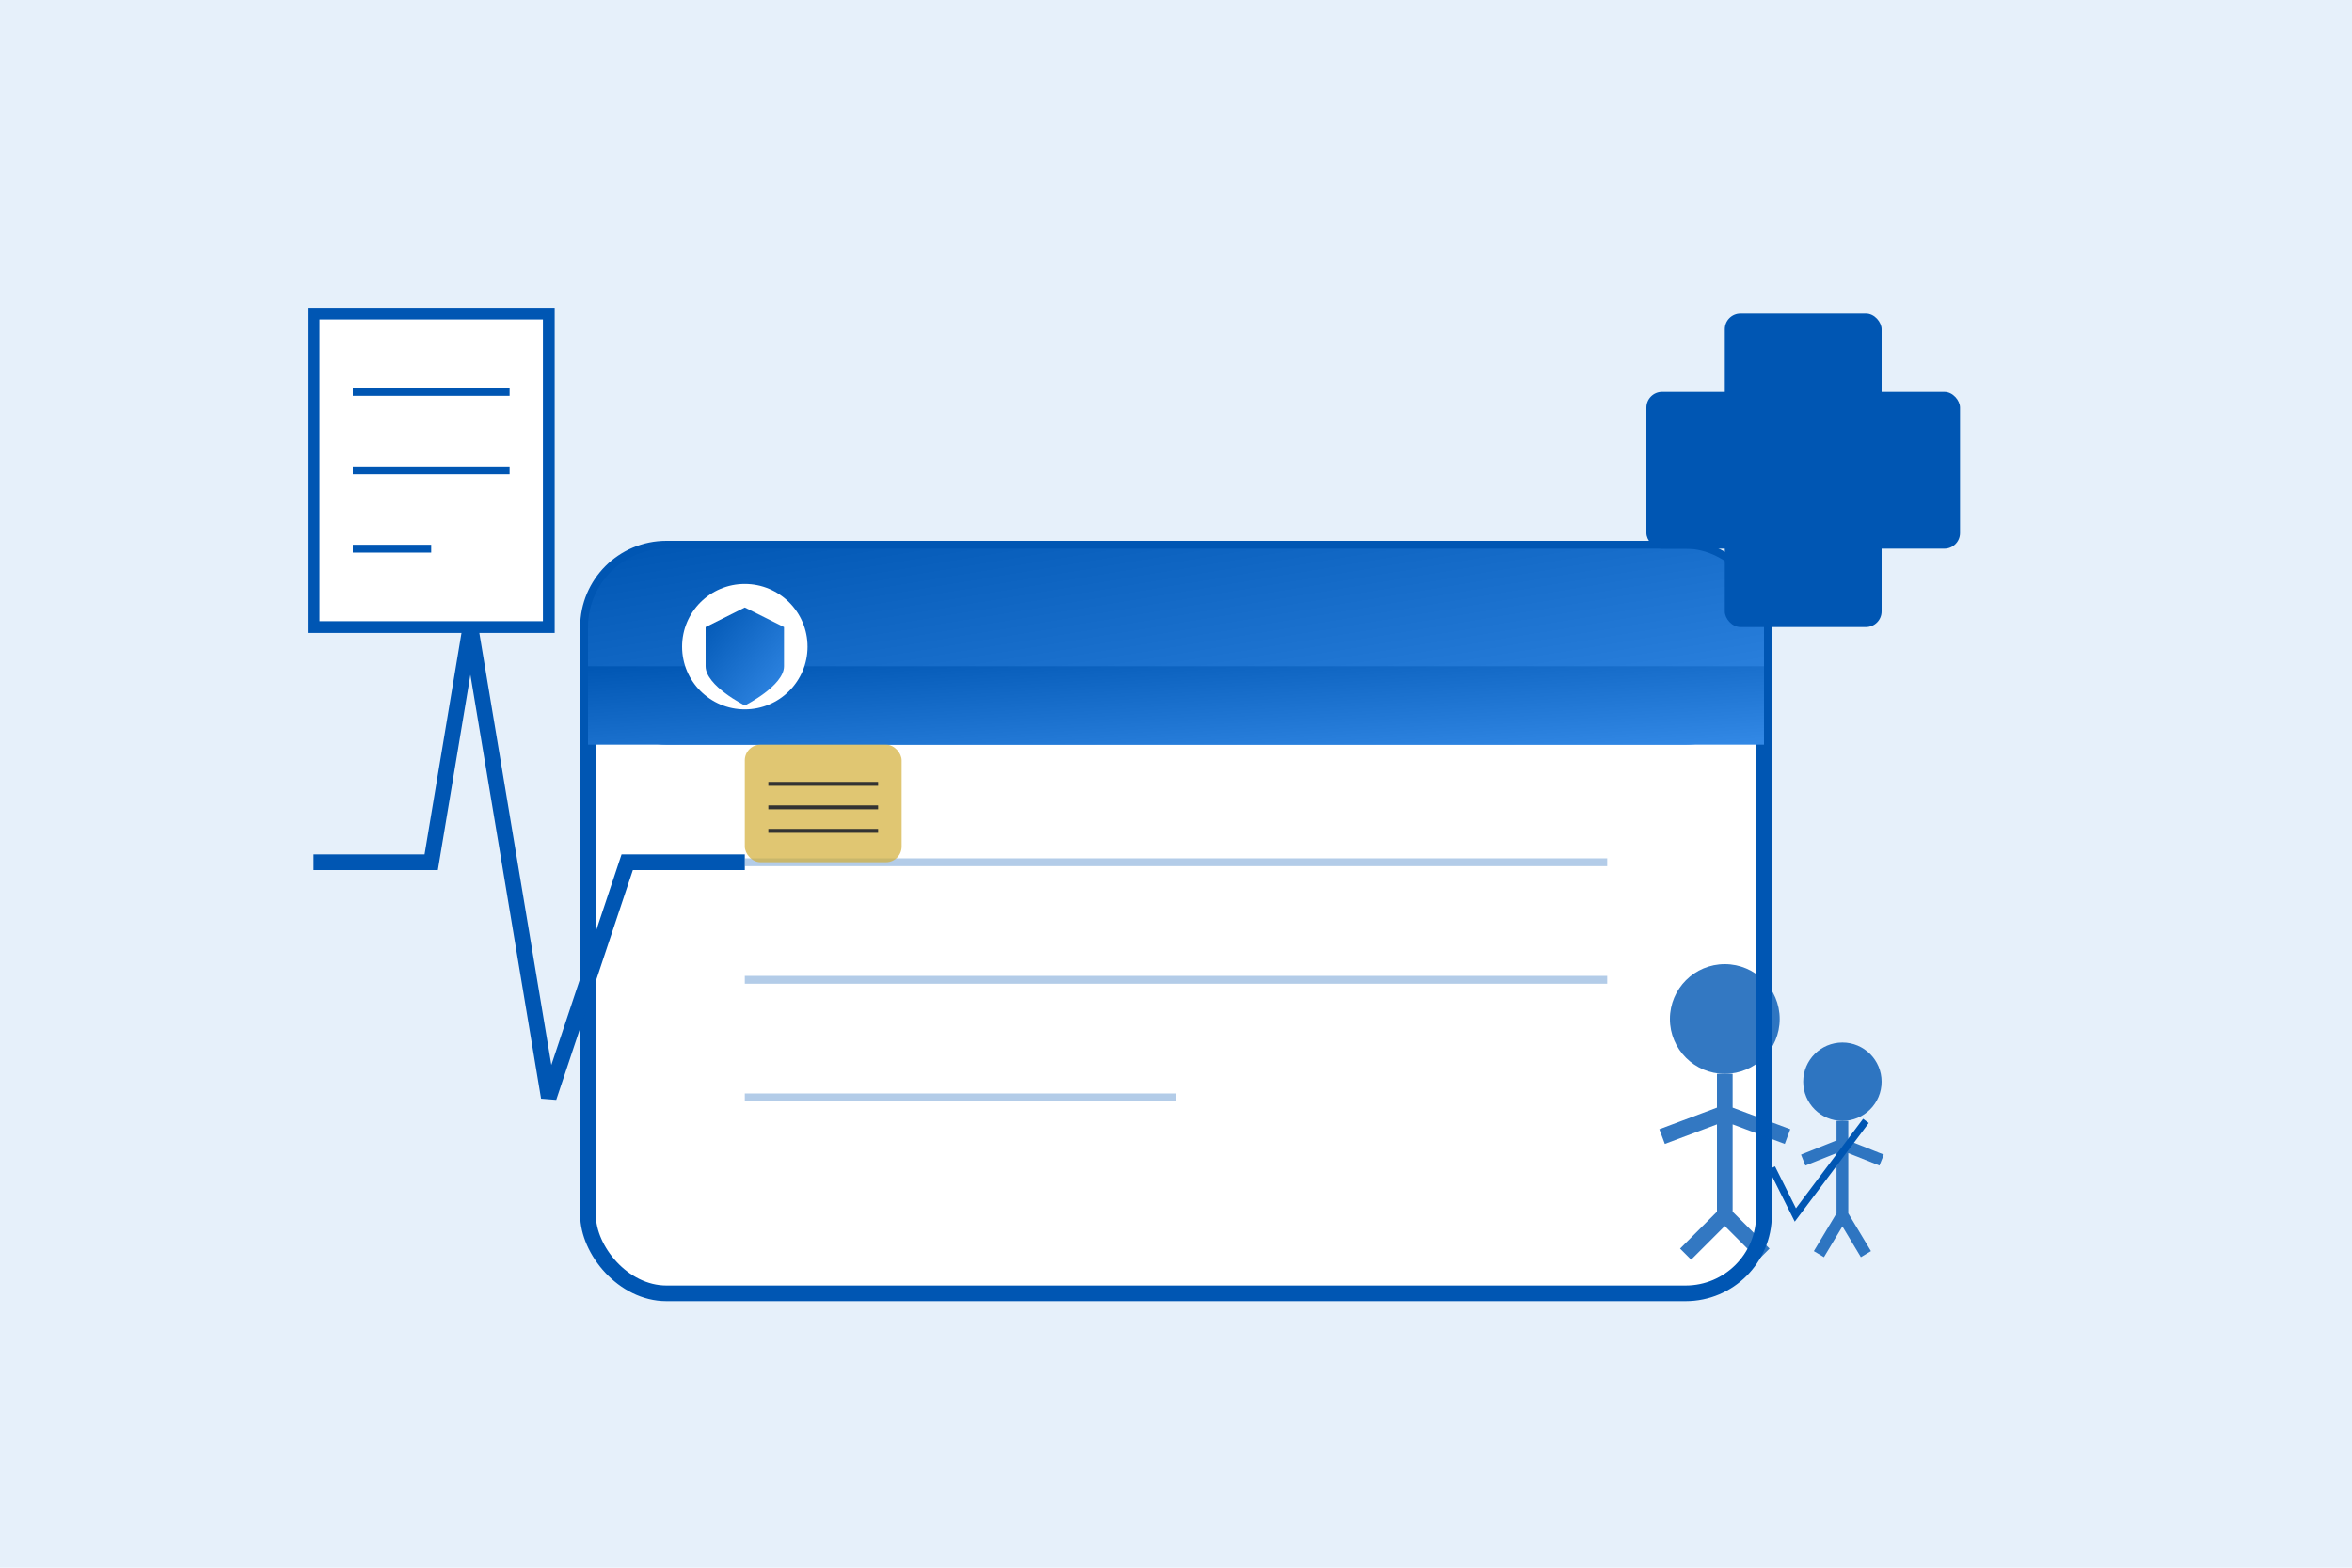 <svg xmlns="http://www.w3.org/2000/svg" width="300" height="200" viewBox="0 0 300 200">
  <defs>
    <linearGradient id="article3-gradient" x1="0%" y1="0%" x2="100%" y2="100%">
      <stop offset="0%" stop-color="#0056b3" />
      <stop offset="100%" stop-color="#3389e6" />
    </linearGradient>
  </defs>
  
  <!-- Background -->
  <rect width="300" height="200" fill="#e6f0fa" />
  
  <!-- Health Insurance Card -->
  <g>
    <rect x="75" y="70" width="150" height="95" rx="10" fill="#ffffff" stroke="#0056b3" stroke-width="2" />
    
    <!-- Card Header -->
    <rect x="75" y="70" width="150" height="25" rx="10" fill="url(#article3-gradient)" />
    <rect x="75" y="85" width="150" height="10" fill="url(#article3-gradient)" />
    
    <!-- Insurance Logo -->
    <circle cx="95" cy="82.5" r="8" fill="#ffffff" />
    <path d="M 95 77.5 L 90 80 L 90 85 C 90 87.5 95 90 95 90 C 95 90 100 87.5 100 85 L 100 80 Z" fill="url(#article3-gradient)" />
    
    <!-- Card Text Lines -->
    <line x1="95" y1="110" x2="205" y2="110" stroke="#0056b3" stroke-width="1" opacity="0.3" />
    <line x1="95" y1="125" x2="205" y2="125" stroke="#0056b3" stroke-width="1" opacity="0.3" />
    <line x1="95" y1="140" x2="150" y2="140" stroke="#0056b3" stroke-width="1" opacity="0.3" />
    
    <!-- Card Chip -->
    <rect x="95" y="95" width="20" height="15" rx="2" fill="#d4af37" opacity="0.7" />
    <line x1="98" y1="100" x2="112" y2="100" stroke="#333" stroke-width="0.5" />
    <line x1="98" y1="103" x2="112" y2="103" stroke="#333" stroke-width="0.5" />
    <line x1="98" y1="106" x2="112" y2="106" stroke="#333" stroke-width="0.5" />
  </g>
  
  <!-- Medical Symbols -->
  <!-- Heart Rate Line -->
  <polyline points="40,110 55,110 60,80 70,140 80,110 95,110" fill="none" stroke="#0056b3" stroke-width="2" />
  
  <!-- Medical Cross -->
  <g transform="translate(230, 40)">
    <rect x="-10" y="0" width="20" height="40" rx="2" fill="#0056b3" />
    <rect x="-20" y="10" width="40" height="20" rx="2" fill="#0056b3" />
  </g>
  
  <!-- Document/Guarantee Icon -->
  <g transform="translate(40, 40)">
    <rect x="0" y="0" width="30" height="40" fill="#ffffff" stroke="#0056b3" stroke-width="1.5" />
    <line x1="5" y1="10" x2="25" y2="10" stroke="#0056b3" stroke-width="1" />
    <line x1="5" y1="20" x2="25" y2="20" stroke="#0056b3" stroke-width="1" />
    <line x1="5" y1="30" x2="15" y2="30" stroke="#0056b3" stroke-width="1" />
    
    <!-- Checkmark -->
    <polyline points="10,15 15,25 30,5" fill="none" stroke="#0056b3" stroke-width="1.5" transform="translate(180, 100) scale(0.6)" />
  </g>
  
  <!-- Family Silhouettes -->
  <g transform="translate(220, 130)">
    <!-- Adult -->
    <circle cx="0" cy="0" r="7" fill="#0056b3" opacity="0.8" />
    <path d="M 0 7 L 0 25 M -8 15 L 0 12 L 8 15 M -5 30 L 0 25 L 5 30" fill="none" stroke="#0056b3" stroke-width="2" opacity="0.8" />
    
    <!-- Child -->
    <circle cx="15" cy="8" r="5" fill="#0056b3" opacity="0.8" />
    <path d="M 15 13 L 15 25 M 10 18 L 15 16 L 20 18 M 12 30 L 15 25 L 18 30" fill="none" stroke="#0056b3" stroke-width="1.5" opacity="0.8" />
  </g>
</svg>
